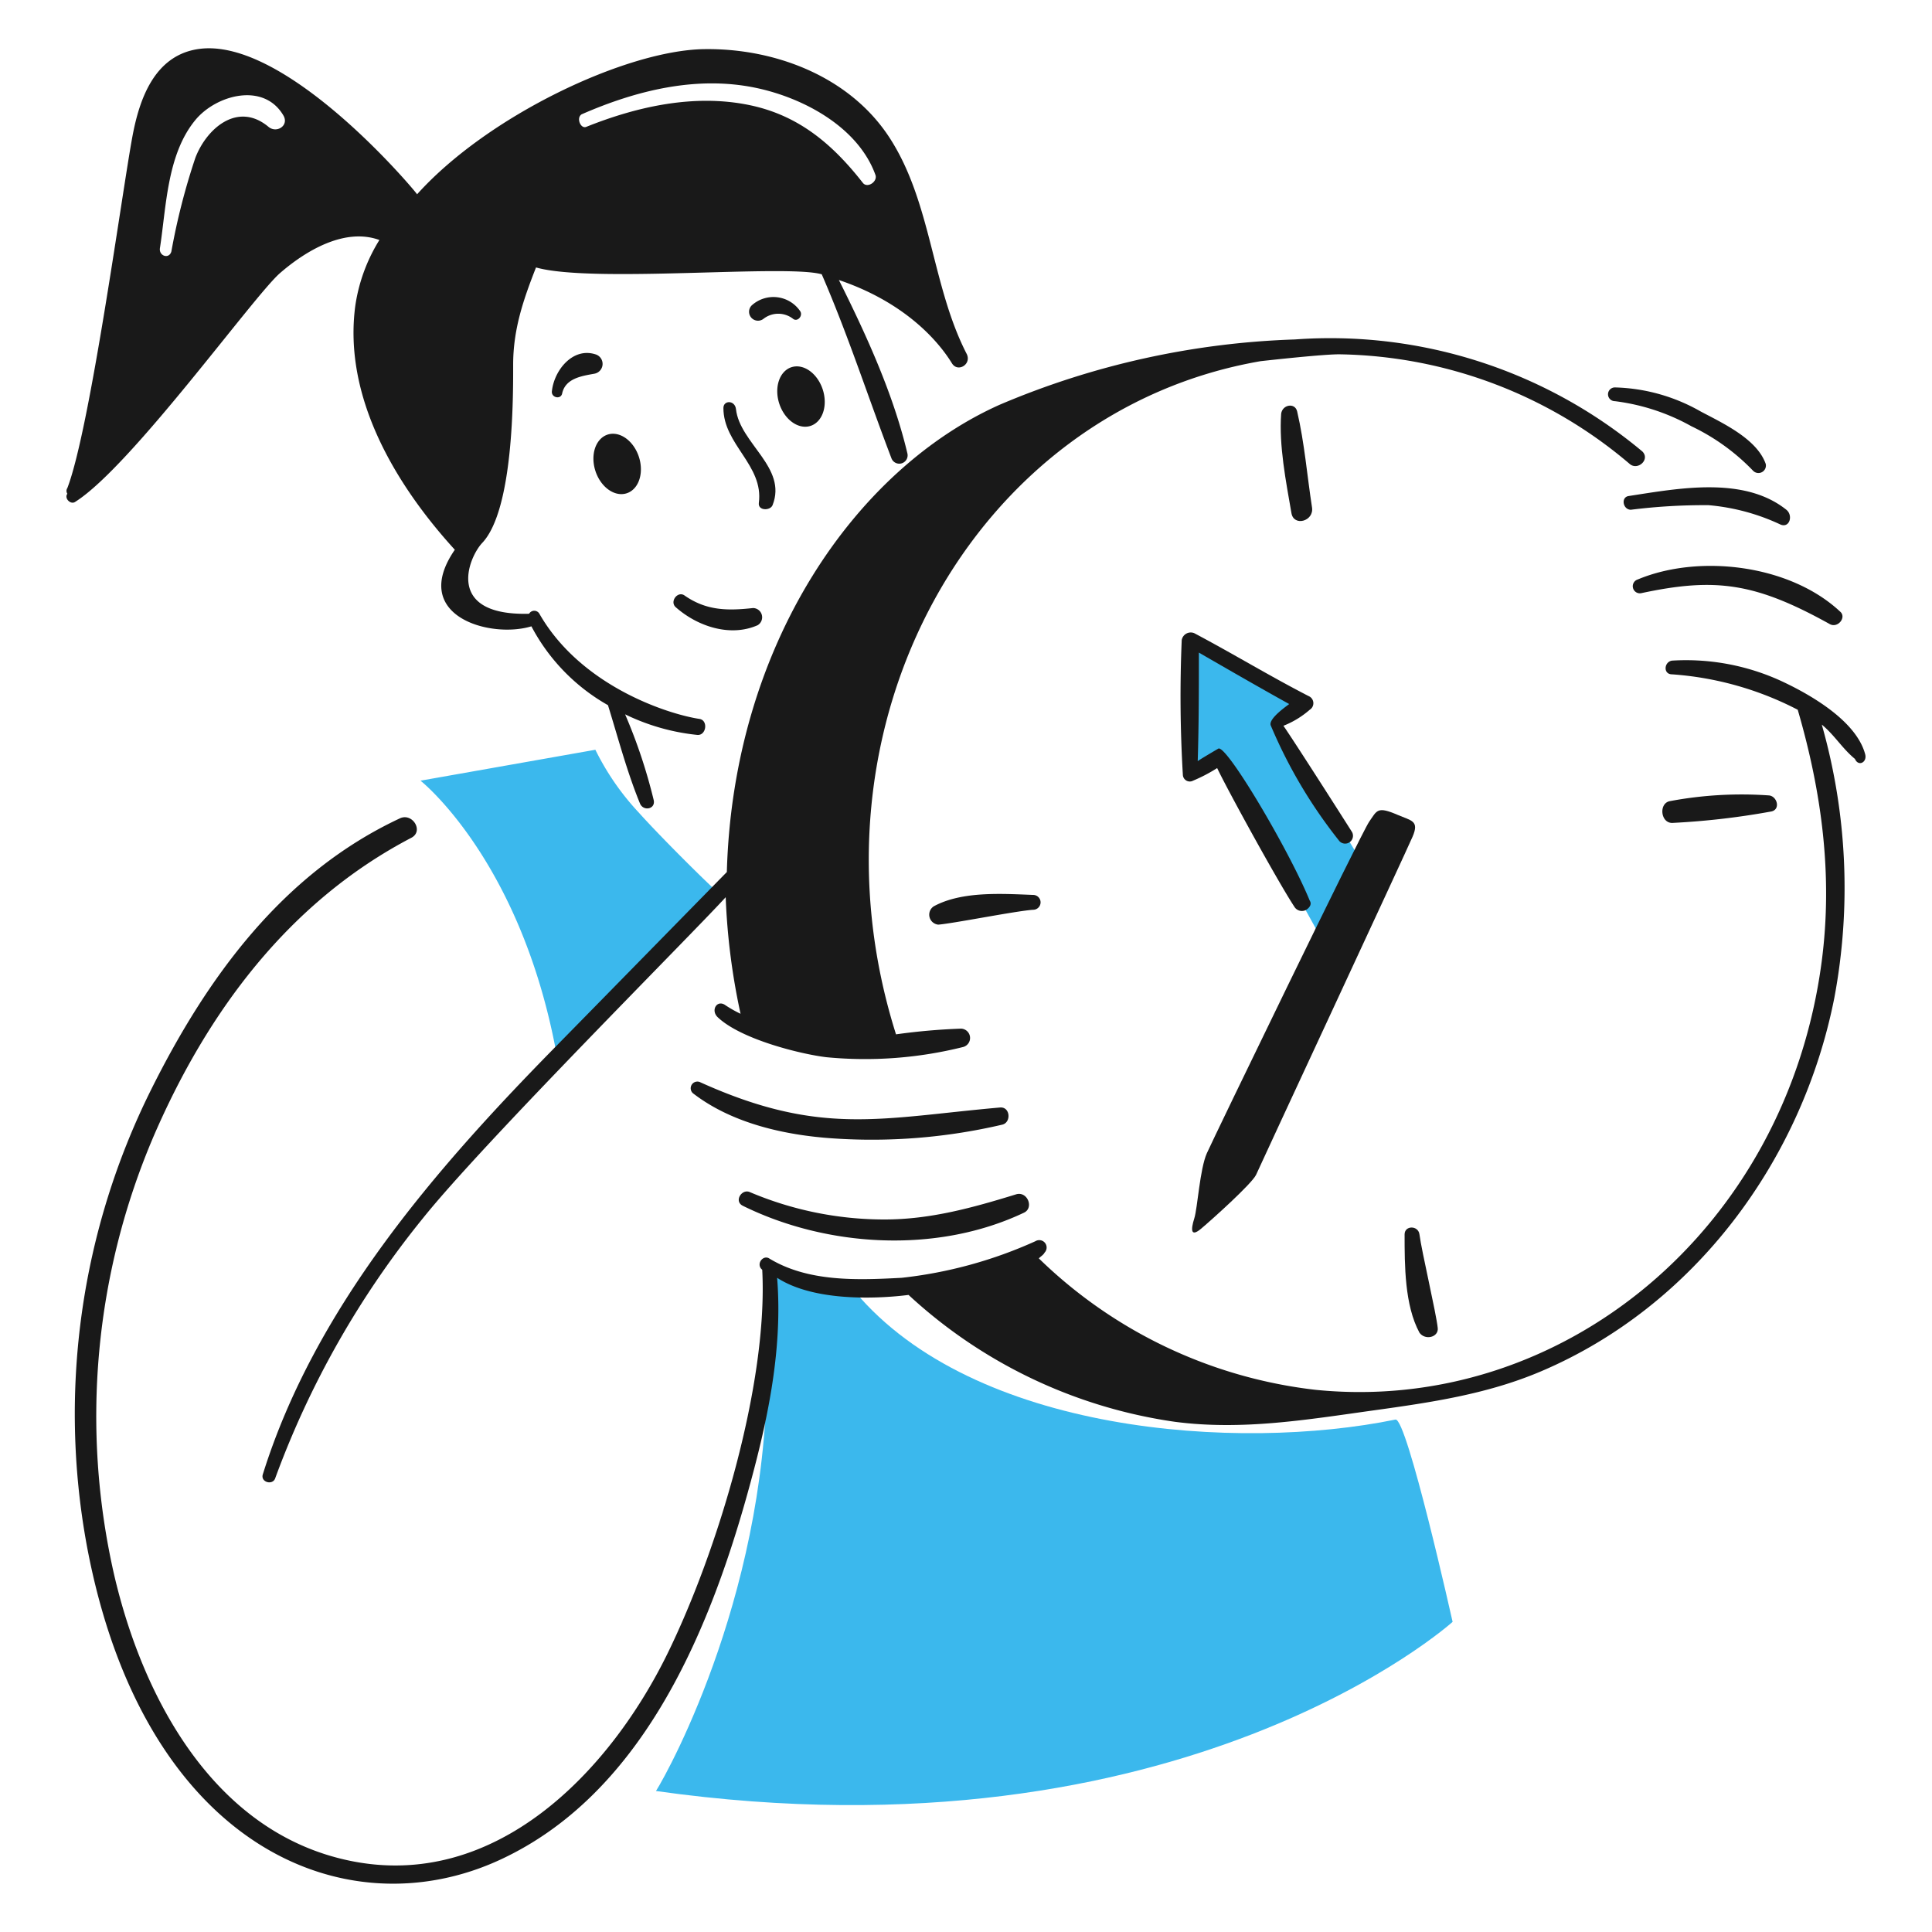 <svg viewBox="0 0 150 150" height="150" width="150" xmlns="http://www.w3.org/2000/svg"><g transform="matrix(0.75,0,0,0.75,0,0)"><path d="M141.381,89.92l-9.229-15.263,2.84-2.011s-11.122-6.507-11.24-6.271,0,13.607,0,13.607l2.839-1.3L137.358,98.2Z" fill="#3BB8ED"></path><path d="M66.132,84.123a26.85,26.85,0,0,1-4.5-6.508l-18.1,3.2S53.708,88.855,57.5,108.5c5.442-5.561,11-11,16.327-16.564C71.811,90.039,67.918,86.124,66.132,84.123Z" fill="#3BB8ED"></path><path d="M79.383,140.205c.436,23.778-10.057,42.949-11.477,45.2,54.544,7.69,82.467-17.511,82.467-17.511s-4.734-21.185-5.916-20.942c-16.344,3.351-43.659,1.42-55.964-13.252C78.791,134.171,79.123,126,79.383,140.205Z" fill="#3BB8ED"></path><path d="M103.756,116.423c.949-.227.831-1.869-.236-1.775-12.291,1.083-18.555,3.017-31-2.6a.691.691,0,0,0-.71,1.184c4.023,3.076,9.463,4.284,14.434,4.614A59.226,59.226,0,0,0,103.756,116.423Z" fill="#191919"></path><path d="M76.9,124.824c8.733,4.307,20.121,4.979,29.106.71,1.053-.5.353-2.257-.828-1.894-4.506,1.388-8.874,2.6-13.606,2.6A35.633,35.633,0,0,1,77.608,123.4C76.781,123.048,75.949,124.355,76.9,124.824Z" fill="#191919"></path><path d="M75.242,90.275c-.473.473-12.413,12.671-17.866,18.221C44.8,121.3,32.559,135.516,27.206,152.628c-.258.822,1.064,1.183,1.3.355A93.978,93.978,0,0,1,43.77,126.125c6.256-7.82,27.8-29.342,31.354-33.247a68.716,68.716,0,0,0,1.538,12.068A12.632,12.632,0,0,1,75.005,104c-.823-.482-1.437.609-.71,1.3,2.428,2.31,8.632,3.826,11.24,4.141a41.814,41.814,0,0,0,14.2-1.064.968.968,0,0,0-.236-1.893,65.025,65.025,0,0,0-6.744.591C82.639,75.088,100.787,42.519,130.5,37.388c1.065-.118,6.507-.719,8.163-.71a47.44,47.44,0,0,1,30.053,11.358c.833.7,2.13-.473,1.3-1.3A50.372,50.372,0,0,0,134.045,35.14a85.059,85.059,0,0,0-30.525,6.744C88.689,48.488,75.9,66.61,75.242,90.275Z" fill="#191919"></path><path d="M135.82,52.532c-.512-3.307-.772-6.638-1.538-9.938-.221-.951-1.538-.71-1.657.236-.236,3.313.493,6.978,1.065,10.294C133.935,54.542,136.04,53.955,135.82,52.532Z" fill="#191919"></path><path d="M148.835,137.483c-.155-1.534-1.664-7.926-1.893-9.7-.123-.946-1.538-.946-1.538,0,0,3.195,0,7.336,1.538,10.176C147.533,138.785,148.93,138.433,148.835,137.483Z" fill="#191919"></path><path d="M183.383,84c.95-.22.594-1.552-.237-1.656a40.2,40.2,0,0,0-10.293.592c-1.183.236-.946,2.374.355,2.248A78.774,78.774,0,0,0,183.383,84Z" fill="#191919"></path><path d="M106.951,92.642c-3.195-.119-7.367-.414-10.294,1.183a1.035,1.035,0,0,0,.473,1.893c1.539-.119,8.046-1.42,9.821-1.538A.769.769,0,0,0,106.951,92.642Z" fill="#191919"></path><path d="M135.583,93.233c-2.129-5.206-8.642-16.218-9.465-15.736-.595.349-2.011,1.183-2.13,1.3.119-3.787.119-7.573.119-11.24,3.076,1.774,6.152,3.549,9.347,5.324-.119.118-2.248,1.538-1.893,2.248a50.78,50.78,0,0,0,7.1,11.95.811.811,0,0,0,1.3-.947c-1.107-1.749-5.8-9.11-7.1-11a9.344,9.344,0,0,0,2.721-1.657.8.8,0,0,0-.118-1.419c-4.047-2.083-7.809-4.378-11.832-6.508a.947.947,0,0,0-1.3.71,137.46,137.46,0,0,0,.118,13.961.719.719,0,0,0,1.065.592,16.406,16.406,0,0,0,2.485-1.3c1.064,2.248,6.389,11.95,8.045,14.435a.918.918,0,0,0,1.183.237C135.583,93.943,135.82,93.588,135.583,93.233Z" fill="#191919"></path><path d="M193.085,78.089c-.9-3.414-5.533-6.091-8.4-7.454a23.582,23.582,0,0,0-11.595-2.248c-.829.118-.947,1.42,0,1.42A33.256,33.256,0,0,1,186.1,73.474c2.485,8.519,3.647,17.153,2.485,26.03-3.649,27.865-26.983,46.933-52.414,44.369a49.035,49.035,0,0,1-28.633-13.607c.237-.236.474-.355.592-.591a.764.764,0,0,0-.947-1.184,45.565,45.565,0,0,1-13.843,3.787c-4.613.246-9.686.447-13.724-2.012-.59-.359-1.3.473-.829,1.065l.119.118c.621,11.8-4.618,29.148-9.82,39.755-6.035,12.3-17.852,24.543-32.892,21.415-13.949-2.9-21.374-16.692-24.374-29.579a73.708,73.708,0,0,1,4.142-45.552c5.55-12.782,13.959-24.146,26.621-30.762,1.314-.687.112-2.617-1.183-2.012-12.13,5.67-19.972,16.458-25.793,28.16a75.269,75.269,0,0,0-6.626,47.09C14.813,191.242,35.8,199.94,51.815,192.5c14.3-6.641,21.342-22.734,25.557-37.862,1.917-6.883,3.7-14.59,3.076-22.361,4.733,3.076,13.488,1.774,13.606,1.774a51.27,51.27,0,0,0,27.568,13.133c6.985.916,13.726-.229,20.587-1.183,5.917-.822,11.71-1.664,17.274-4.022,15.963-6.767,27.092-21.89,30.408-38.69a61.7,61.7,0,0,0-1.3-28.278c1.3,1.065,2.13,2.485,3.431,3.55C192.375,79.39,193.3,78.922,193.085,78.089Z" fill="#191919"></path><path d="M169.54,59.986a.733.733,0,0,0,.355,1.42c7.7-1.65,11.826-1.075,19.522,3.2.834.462,1.775-.71,1.065-1.3C185.276,58.448,175.905,57.326,169.54,59.986Z" fill="#191919"></path><path d="M74.887,42.239c0,3.786,4.183,5.921,3.668,9.82-.11.829,1.185.829,1.42.237,1.548-3.9-3.388-6.394-3.787-9.939C76.082,41.409,74.887,41.411,74.887,42.239Z" fill="#191919"></path><path d="M61.636,36.678c-2.356-.746-4.26,1.656-4.5,3.786-.119.71.946.947,1.064.237.355-1.538,2.012-1.775,3.313-2.012A1.033,1.033,0,0,0,61.636,36.678Z" fill="#191919"></path><path d="M77.845,31.59a.925.925,0,0,0,1.183,1.42,2.487,2.487,0,0,1,3.076,0c.474.355,1.065-.355.71-.828A3.35,3.35,0,0,0,77.845,31.59Z" fill="#191919"></path><path d="M28.98,28.277c2.722-2.366,6.744-4.732,10.294-3.431a17.757,17.757,0,0,0-2.485,6.744c-1.3,9.466,4.141,18.576,10.294,25.32-4.733,6.862,3.667,9.229,7.927,7.927A20.2,20.2,0,0,0,62.937,73C64,76.432,64.9,79.884,66.25,83.176c.342.834,1.634.6,1.42-.355a55.414,55.414,0,0,0-2.958-8.873,22.262,22.262,0,0,0,7.454,2.129c.948.105,1.179-1.513.236-1.656-3.327-.505-12.3-3.431-16.564-10.885a.612.612,0,0,0-1.065,0c-8.755.236-6.288-5.814-4.851-7.336,3.274-3.468,3.2-15.381,3.2-18.457,0-3.668,1.065-6.744,2.366-10.057,5.8,1.656,25.911-.355,29.579.71,2.721,6.271,4.772,12.645,7.217,19.049a.865.865,0,0,0,1.657-.474c-1.457-6.172-4.259-12.3-7.1-17.984,8.045,2.722,11.122,7.691,11.713,8.637s2.012.119,1.538-.946c-3.667-7.1-3.641-15.753-8.045-22.48C87.927,7.911,80.211,4.974,72.876,5.087c-8.046.125-22.362,6.863-29.7,15.027C43.178,20,29.57,3.659,20.461,5.087c-4.5.706-6.034,5.206-6.744,8.993C12.653,19.759,9.34,44.369,6.973,50.521a.53.53,0,0,0,0,.592c-.355.473.355,1.183.829.828C13.6,48.273,26.259,30.644,28.98,28.277ZM60.216,11.832C65.9,9.347,72.167,7.8,78.318,9.11c4.971,1.059,10.535,4.1,12.305,8.992.254.7-.835,1.425-1.3.829C86.2,14.942,82.7,11.947,77.608,10.885,71.93,9.7,66.013,11,60.689,13.133,60.1,13.37,59.624,12.186,60.216,11.832Zm-39.991.591c2.141-2.593,7.064-3.955,9.11-.473.617,1.05-.7,1.883-1.538,1.183-3.162-2.643-6.389.118-7.572,3.2a68.642,68.642,0,0,0-2.485,9.7c-.236.828-1.311.471-1.183-.355C17.217,21.407,17.283,15.986,20.225,12.423Z" fill="#191919"></path><path d="M69.918,62.826c2.248,2.011,5.663,3.159,8.518,1.893a.957.957,0,0,0-.473-1.775c-2.6.281-4.812.3-7.1-1.3C70.166,61.153,69.326,62.234,69.918,62.826Z" fill="#191919"></path><path d="M168.594,51.349c-.828.127-.592,1.42.236,1.42a60.987,60.987,0,0,1,8.046-.473,21.92,21.92,0,0,1,7.454,2.011c.938.377,1.314-.962.591-1.538C180.5,49.242,173.689,50.571,168.594,51.349Z" fill="#191919"></path><path d="M167.174,41.529a21.723,21.723,0,0,1,7.927,2.6,21.913,21.913,0,0,1,6.389,4.614.773.773,0,0,0,1.3-.71c-.912-2.615-4.5-4.246-6.745-5.442a18.827,18.827,0,0,0-8.873-2.485A.71.71,0,1,0,167.174,41.529Z" fill="#191919"></path><path d="M144.694,84.359c1.412.609,2.248.592,1.538,2.248s-15.855,34.194-16.21,35.022c-.473.947-4.521,4.584-5.679,5.561-1.089.919-1.082.113-.71-1.065.339-1.07.569-5.1,1.3-6.744.688-1.548,15.973-33.129,16.8-34.312S142.553,83.438,144.694,84.359Z" fill="#191919"></path><path d="M61.522 48.027 A2.366 3.194 0 1 0 66.254 48.027 A2.366 3.194 0 1 0 61.522 48.027 Z" fill="#191919" transform="translate(-11.749 22.196) rotate(-18.078)"></path><path d="M80.553 41.051 A2.366 3.194 0 1 0 85.285 41.051 A2.366 3.194 0 1 0 80.553 41.051 Z" fill="#191919" transform="translate(-8.645 27.757) rotate(-18.078)"></path></g></svg>